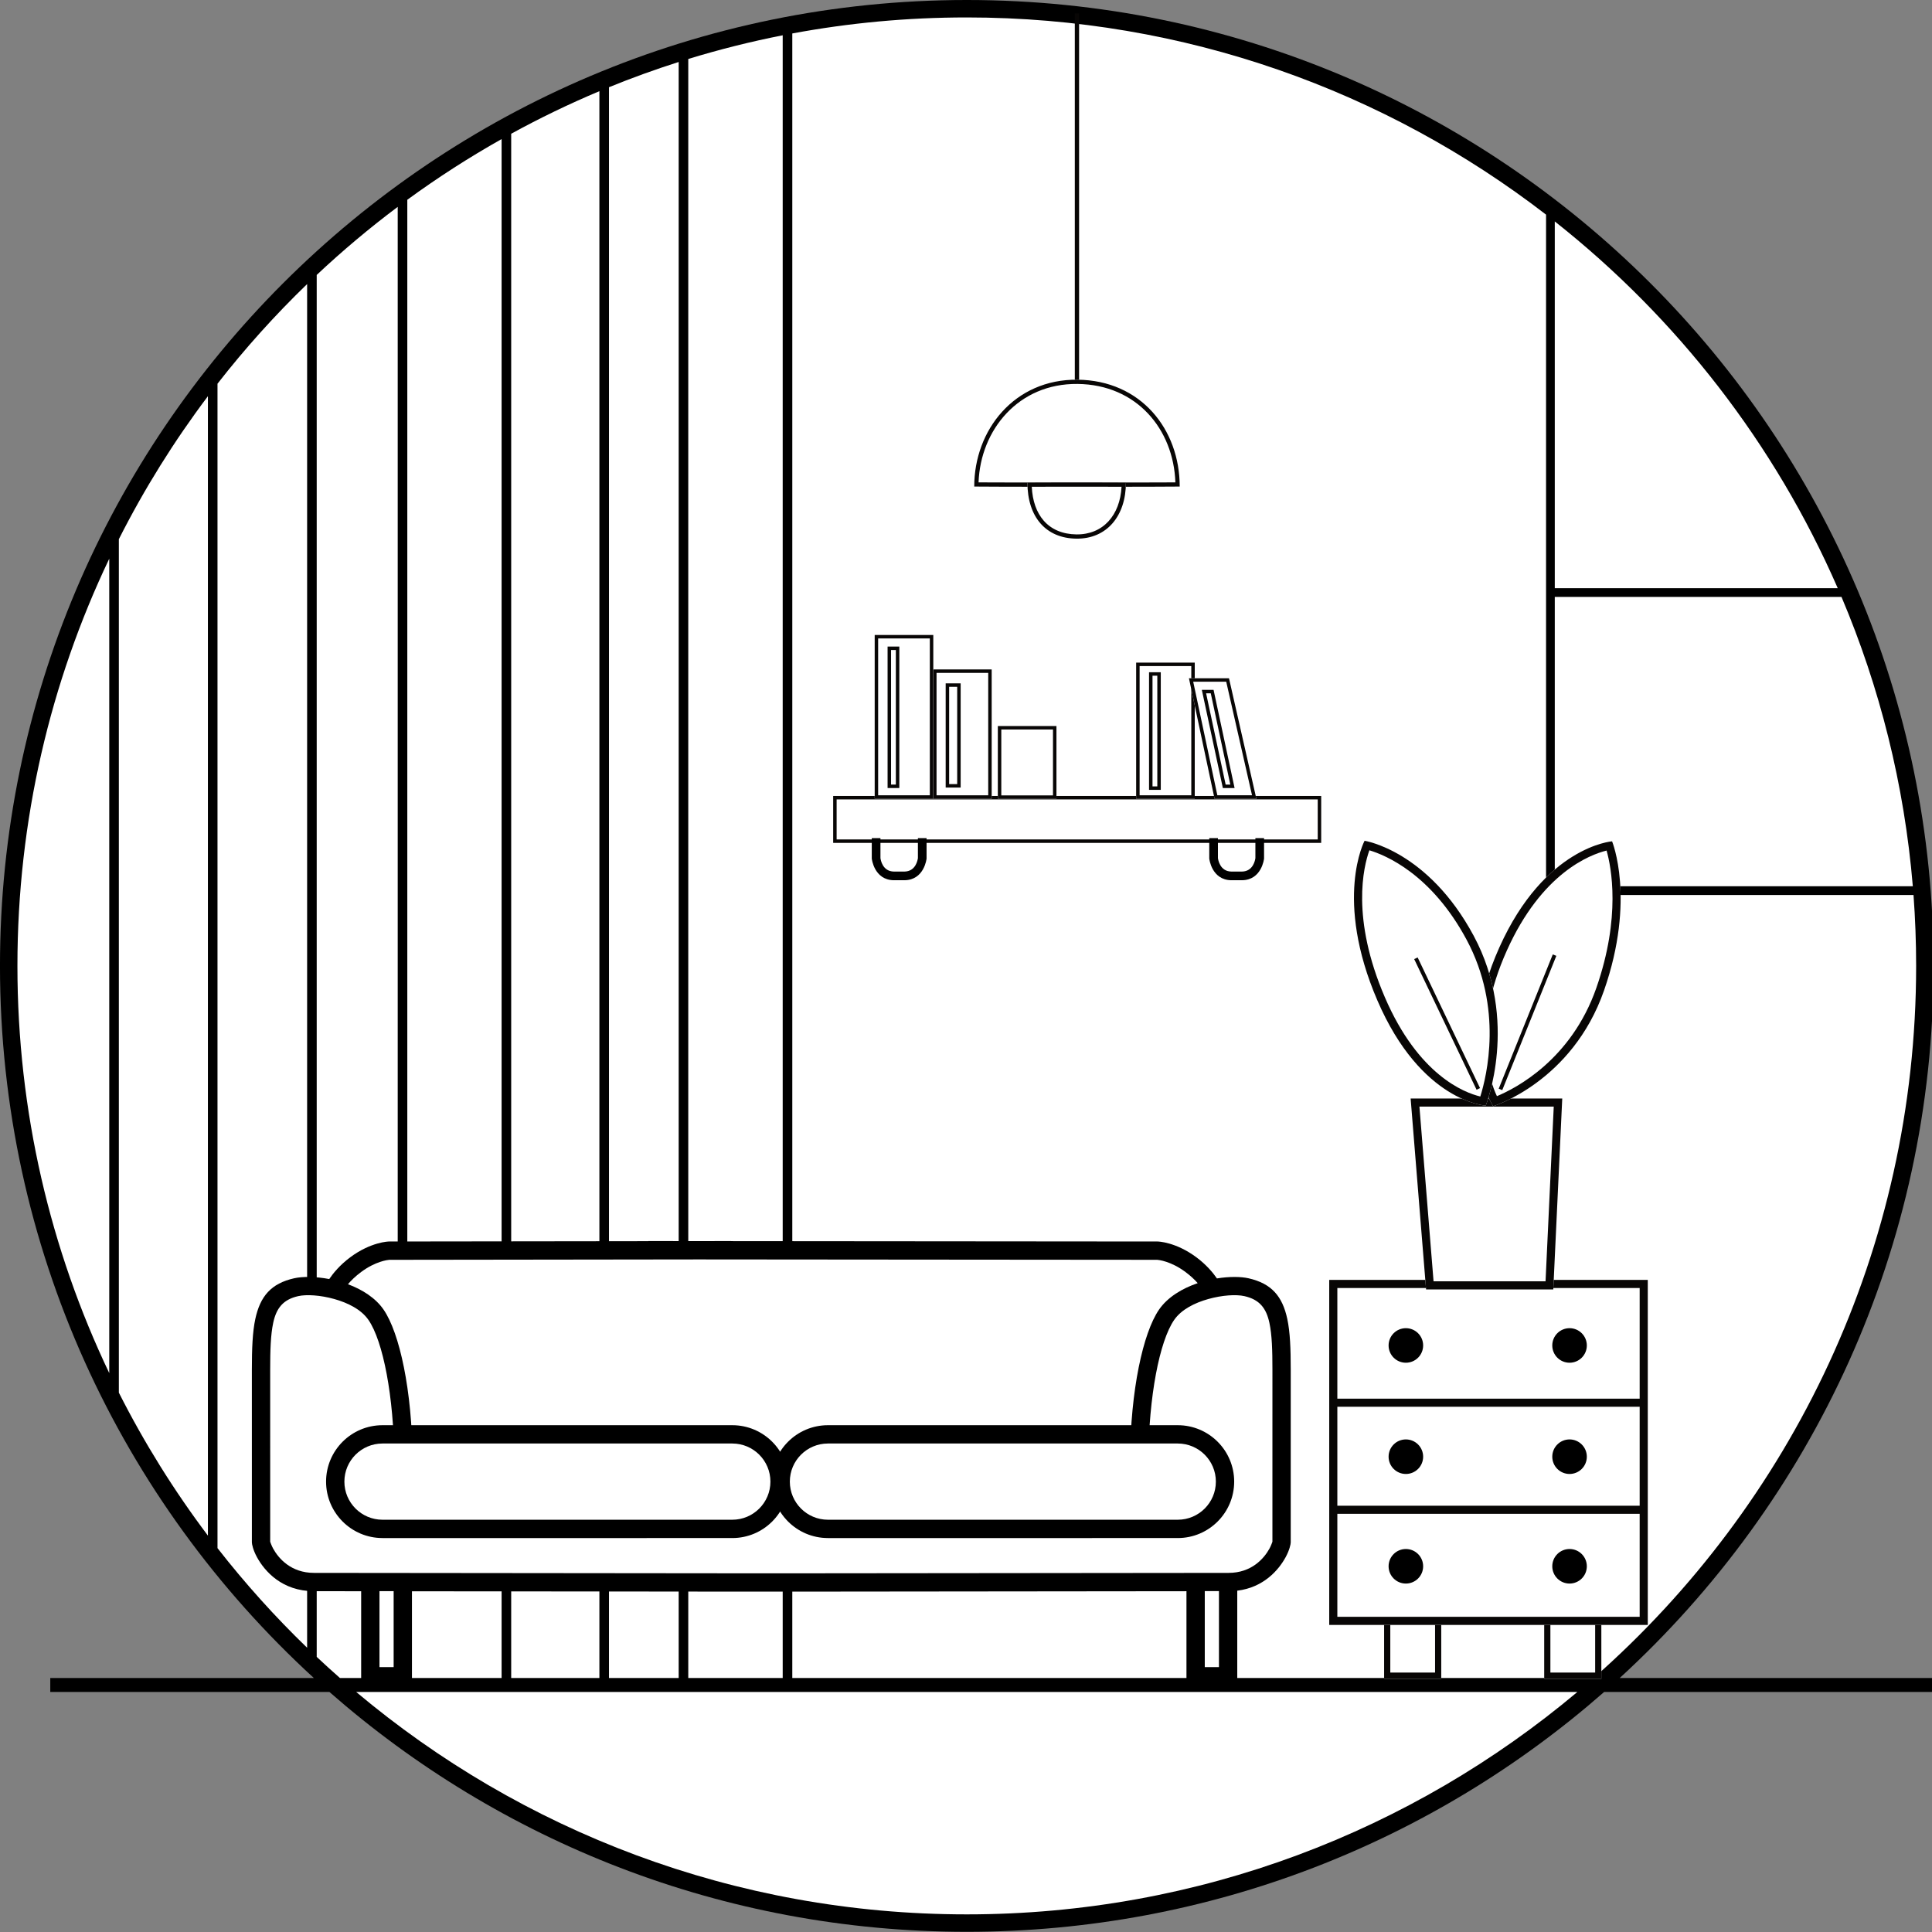 <?xml version="1.0" encoding="UTF-8" standalone="no"?>
<!DOCTYPE svg PUBLIC "-//W3C//DTD SVG 1.1//EN" "http://www.w3.org/Graphics/SVG/1.1/DTD/svg11.dtd">
<svg width="100%" height="100%" viewBox="0 0 4167 4167" version="1.1" xmlns="http://www.w3.org/2000/svg" xmlns:xlink="http://www.w3.org/1999/xlink" xml:space="preserve" xmlns:serif="http://www.serif.com/" style="fill-rule:evenodd;clip-rule:evenodd;stroke-linecap:square;stroke-linejoin:round;stroke-miterlimit:1.5;">
    <rect x="0" y="0" width="4167" height="4167" fill="#808080" stroke="none"/>
    <g id="Circle" transform="matrix(1,0,0,1,250,800)">
        <g transform="matrix(18.808,0,0,18.808,-2242.72,-815.479)">
            <path d="M141.939,193.249C119.823,172.993 105.949,143.897 105.949,111.59C105.949,50.456 155.627,0.823 216.817,0.823C278.007,0.823 327.686,50.456 327.686,111.59C327.686,143.897 313.811,172.993 291.695,193.249L327.613,193.249L327.613,194.849L289.91,194.849C270.39,211.971 244.808,222.356 216.817,222.356C188.826,222.356 163.244,211.971 143.724,194.849L111.716,194.849L111.716,193.249L141.939,193.249Z"/>
        </g>
        <g transform="matrix(18.808,0,0,18.808,-2242.72,-815.479)">
            <path d="M325.306,102.456C324.332,90.776 321.508,79.618 317.127,69.276L284.247,69.276L284.247,102.456L325.306,102.456Z" style="fill:white;"/>
        </g>
        <g transform="matrix(18.808,0,0,18.808,-2242.72,-815.479)">
            <path d="M130.893,178.356C134.049,182.402 137.484,186.22 141.17,189.781L141.17,33.399C137.484,36.959 134.049,40.777 130.893,44.824L130.893,178.356Z" style="fill:white;"/>
        </g>
        <g transform="matrix(18.808,0,0,18.808,-2242.72,-815.479)">
            <path d="M119.58,160.527C122.503,166.306 125.926,171.79 129.793,176.921L129.793,46.258C125.926,51.39 122.503,56.874 119.58,62.653L119.58,160.527Z" style="fill:white;"/>
        </g>
        <g transform="matrix(18.808,0,0,18.808,-2242.72,-815.479)">
            <path d="M118.48,64.892C111.729,79.044 107.949,94.879 107.949,111.59C107.949,128.3 111.729,144.135 118.48,158.288L118.48,64.892Z" style="fill:white;"/>
        </g>
        <g transform="matrix(18.808,0,0,18.808,-2242.72,-815.479)">
            <path d="M316.697,68.276C309.482,51.708 298.256,37.28 284.247,26.217L284.247,68.276L316.697,68.276Z" style="fill:white;"/>
        </g>
        <g transform="matrix(18.808,0,0,18.808,-2242.72,-815.479)">
            <path d="M174.687,193.249L174.687,11.279C171.22,12.736 167.845,14.367 164.572,16.161L164.572,193.249L174.687,193.249Z" style="fill:white;"/>
        </g>
        <g transform="matrix(18.808,0,0,18.808,-2242.72,-815.479)">
            <path d="M151.559,193.249L151.559,24.546C148.318,26.976 145.217,29.582 142.27,32.351L142.27,190.829C143.144,191.65 144.032,192.457 144.933,193.249L151.559,193.249Z" style="fill:white;"/>
        </g>
        <g transform="matrix(18.808,0,0,18.808,-2242.72,-815.479)">
            <path d="M183.779,193.249L183.779,7.93C181.068,8.793 178.402,9.759 175.787,10.824L175.787,193.249L183.779,193.249Z" style="fill:white;"/>
        </g>
        <g transform="matrix(18.808,0,0,18.808,-2242.72,-815.479)">
            <path d="M288.702,193.249C311.372,173.31 325.686,144.107 325.686,111.59C325.686,108.854 325.584,106.141 325.385,103.456L283.747,103.456C283.471,103.456 283.247,103.232 283.247,102.956L283.247,25.437C264.86,11.26 241.817,2.823 216.817,2.823C209.983,2.823 203.294,3.454 196.808,4.66L196.808,193.249L288.702,193.249Z" style="fill:white;"/>
        </g>
        <g transform="matrix(18.808,0,0,18.808,-2242.72,-815.479)">
            <path d="M146.794,194.849C165.728,210.764 190.16,220.356 216.817,220.356C243.474,220.356 267.906,210.764 286.841,194.849L146.794,194.849Z" style="fill:white;"/>
        </g>
        <g transform="matrix(18.808,0,0,18.808,-2242.72,-815.479)">
            <path d="M195.708,193.249L195.708,4.87C192.029,5.593 188.416,6.502 184.879,7.586L184.879,193.249L195.708,193.249Z" style="fill:white;"/>
        </g>
        <g transform="matrix(18.808,0,0,18.808,-2242.72,-815.479)">
            <path d="M163.472,193.249L163.472,16.772C159.724,18.882 156.115,21.208 152.659,23.732L152.659,193.249L163.472,193.249Z" style="fill:white;"/>
        </g>
    </g>
    <g id="Lamp" transform="matrix(8.333,0,0,8.333,250,800)">
        <g transform="matrix(2.257,0,0,2.257,-268.883,-98.077)">
            <path d="M229.344,44.728L229.344,2.707" style="fill:none;stroke:rgb(8,6,5);stroke-width:0.49px;"/>
        </g>
        <g transform="matrix(2.391,0,0,2.391,-326.058,-105.086)">
            <path d="M240.468,44.901C247.317,44.972 251.527,50.266 251.527,56.469C251.527,56.502 229.284,56.502 229.284,56.469C229.284,50.361 233.619,44.829 240.468,44.901Z" style="fill:white;"/>
            <path d="M240.468,44.901C247.317,44.972 251.527,50.266 251.527,56.469C251.527,56.502 229.284,56.502 229.284,56.469C229.284,50.361 233.619,44.829 240.468,44.901ZM229.752,56.017C231.196,56.028 235.8,56.034 240.405,56.034C245.011,56.034 249.616,56.028 251.059,56.017C250.86,50.261 246.868,45.428 240.463,45.361C234.062,45.294 229.96,50.339 229.752,56.017Z" style="fill:rgb(8,6,5);"/>
        </g>
        <g transform="matrix(-1.146,-1.40364e-16,1.53704e-16,-1.255,524.178,99.766)">
            <path d="M240.468,44.901C247.317,44.972 251.527,49.319 251.527,56.469C251.527,56.502 229.284,56.502 229.284,56.469C229.284,49.56 233.619,44.829 240.468,44.901Z" style="fill:white;"/>
            <path d="M240.468,44.901C247.317,44.972 251.527,49.319 251.527,56.469C251.527,56.502 229.284,56.502 229.284,56.469C229.284,49.56 233.619,44.829 240.468,44.901ZM250.545,55.604C250.394,52.675 249.463,50.296 247.844,48.608C246.105,46.795 243.577,45.81 240.457,45.777C234.45,45.714 230.61,49.72 230.268,55.604C233.938,55.622 246.879,55.622 250.545,55.604Z" style="fill:rgb(8,6,5);"/>
        </g>
    </g>
    <g id="Couch" transform="matrix(8.333,0,0,8.333,1349.37,1936.3)">
        <g transform="matrix(3.038,0,0,2.528,-592.243,-285.808)">
            <path d="M204.969,184.1C204.969,184.1 187.63,184.077 176.741,184.064L176.741,193.703L172.413,193.703L172.413,184.059L168.397,184.056C165.666,184.056 164.183,181.995 163.54,180.581C163.208,179.851 163.103,179.246 163.103,179.06L163.102,161.376C163.102,159.227 163.157,157.515 163.395,156.185C163.811,153.858 164.737,152.55 166.704,152.017C167.418,151.824 168.524,151.828 169.694,152.096C170.022,151.512 170.593,150.665 171.474,149.875C173.252,148.282 174.764,148.253 174.764,148.253L174.789,148.252L196.884,148.219L196.884,148.208L201.098,148.212L203.929,148.208L203.929,148.215L240.264,148.252L240.289,148.253C240.289,148.253 241.801,148.282 243.579,149.875C244.429,150.637 244.989,151.451 245.323,152.032C246.379,151.829 247.358,151.841 248.009,152.017C249.976,152.55 250.903,153.858 251.318,156.185C251.556,157.515 251.611,159.227 251.611,161.376L251.61,179.06C251.61,179.246 251.505,179.851 251.173,180.581C250.591,181.861 249.32,183.673 247.055,184.003L247.055,193.703L242.727,193.703L242.727,184.058C234.474,184.067 215.482,184.092 210.801,184.098L210.801,184.1L204.969,184.1Z"/>
        </g>
        <g transform="matrix(3.038,0,0,2.528,-592.243,-285.808)">
            <path d="M209.743,182.225C209.743,182.225 242.963,182.181 246.316,182.181C248.279,182.181 249.342,180.697 249.804,179.682C249.928,179.411 250.028,179.07 250.05,178.992L250.051,161.376C250.051,159.39 250.013,157.807 249.793,156.578C249.523,155.067 248.943,154.192 247.666,153.846C246.956,153.653 245.765,153.745 244.589,154.141C243.445,154.527 242.301,155.198 241.677,156.284C240.426,158.464 239.516,164.154 239.482,170.531L237.922,170.519C237.96,163.523 239.02,157.612 240.393,155.22C241.122,153.951 242.362,153.053 243.685,152.516C243.432,152.169 243.095,151.78 242.646,151.378C241.391,150.253 240.334,150.135 240.243,150.127L201.13,150.087L174.802,150.128C174.669,150.141 173.632,150.28 172.407,151.378C171.909,151.824 171.549,152.254 171.289,152.627C172.513,153.173 173.64,154.034 174.32,155.22C175.693,157.612 176.754,163.523 176.791,170.519L175.231,170.531C175.197,164.154 174.287,158.464 173.036,156.284C172.413,155.198 171.268,154.527 170.124,154.141C168.949,153.745 167.757,153.653 167.047,153.846C165.77,154.192 165.19,155.067 164.92,156.578C164.701,157.807 164.662,159.39 164.662,161.376L164.663,178.992C164.686,179.07 164.786,179.411 164.909,179.682C165.371,180.697 166.435,182.181 168.397,182.181C171.751,182.181 204.97,182.225 204.97,182.225L209.743,182.225Z" style="fill:white;"/>
        </g>
        <g transform="matrix(3.038,0,0,2.528,-592.243,-285.808)">
            <path d="M245.495,184.045L244.287,184.045L244.287,191.829L245.495,191.829L245.495,184.045Z" style="fill:white;"/>
        </g>
        <g transform="matrix(3.038,0,0,2.528,-592.243,-285.808)">
            <path d="M175.181,184.051L173.974,184.051L173.974,191.829L175.181,191.829L175.181,184.051Z" style="fill:white;"/>
        </g>
        <g transform="matrix(0.282,0,0,0.279,-417.643,-235.925)">
            <path d="M1959.88,1363.42L1267.56,1363.42" style="fill:none;stroke:black;stroke-width:7.49px;stroke-linecap:butt;"/>
        </g>
    </g>
    <g id="LeftCushion" transform="matrix(8.333,0,0,8.333,1198.59,881.671)">
        <g transform="matrix(2.502,0,0,2.502,-323.877,-137.452)">
            <path d="M147.708,171.759L111.519,171.76L111.519,171.759C108.301,171.754 105.691,169.14 105.691,165.922C105.691,162.703 108.301,160.09 111.519,160.085L111.521,160.085L147.708,160.085L147.715,160.085C150.937,160.085 153.552,162.7 153.552,165.922C153.552,169.143 150.937,171.759 147.715,171.759L147.708,171.759Z"/>
        </g>
        <g transform="matrix(2.502,0,0,2.502,-323.877,-137.452)">
            <path d="M147.708,161.979L111.521,161.979L111.519,161.979C109.347,161.984 107.585,163.749 107.585,165.922C107.585,168.095 109.348,169.861 111.521,169.864L111.521,169.866L147.708,169.864L147.715,169.864C149.891,169.864 151.658,168.098 151.658,165.922C151.658,163.746 149.891,161.979 147.715,161.979L147.708,161.979Z" style="fill:white;"/>
        </g>
    </g>
    <g id="RightCushion" transform="matrix(8.333,0,0,8.333,1624.28,881.671)">
        <g transform="matrix(2.502,0,0,2.502,-259.666,-137.452)">
            <path d="M147.708,171.759L111.519,171.76L111.519,171.759C108.301,171.754 105.691,169.14 105.691,165.922C105.691,162.703 108.301,160.09 111.519,160.085L111.521,160.085L147.708,160.085L147.715,160.085C150.937,160.085 153.552,162.7 153.552,165.922C153.552,169.143 150.937,171.759 147.715,171.759L147.708,171.759Z"/>
        </g>
        <g transform="matrix(2.502,0,0,2.502,-259.666,-137.452)">
            <path d="M147.708,161.979L111.521,161.979L111.519,161.979C109.347,161.984 107.585,163.749 107.585,165.922C107.585,168.095 109.348,169.861 111.521,169.864L111.521,169.866L147.708,169.864L147.715,169.864C149.891,169.864 151.658,168.098 151.658,165.922C151.658,163.746 149.891,161.979 147.715,161.979L147.708,161.979Z" style="fill:white;"/>
        </g>
    </g>
    <g id="EndTable" transform="matrix(8.333,0,0,8.333,250,800)">
        <g transform="matrix(2.257,0,0,2.248,-270.384,-113.216)">
            <rect x="265.234" y="186.351" width="6.552" height="14.593" style="fill:white;"/>
            <path d="M271.786,186.351L271.786,200.943L265.234,200.943L265.234,186.351L271.786,186.351ZM271.077,187.063L265.943,187.063L265.943,200.232L271.077,200.232L271.077,187.063Z" style="fill:rgb(8,6,5);"/>
        </g>
        <g transform="matrix(2.257,0,0,2.248,-228.947,-113.216)">
            <rect x="265.234" y="186.351" width="6.552" height="14.593" style="fill:white;"/>
            <path d="M271.786,186.351L271.786,200.943L265.234,200.943L265.234,186.351L271.786,186.351ZM271.077,187.063L265.943,187.063L265.943,200.232L271.077,200.232L271.077,187.063Z" style="fill:rgb(8,6,5);"/>
        </g>
        <g transform="matrix(2.268,0,0,2.264,-272.128,-99.114)">
            <rect x="258.453" y="147.697" width="36.353" height="39.444" style="fill:white;"/>
            <path d="M294.807,147.697L294.807,187.142L258.453,187.142L258.453,147.697L294.807,147.697ZM293.881,148.625L259.379,148.625L259.379,186.214L293.881,186.214L293.881,148.625Z" style="fill:rgb(8,6,5);"/>
        </g>
        <g transform="matrix(2.257,0,0,2.257,-268.766,-97.989)">
            <path d="M259.57,161.741L293.782,161.741" style="fill:none;stroke:rgb(8,6,5);stroke-width:0.93px;stroke-linecap:butt;"/>
        </g>
        <g transform="matrix(2.257,0,0,2.257,-268.766,-70.277)">
            <path d="M259.57,161.741L293.782,161.741" style="fill:none;stroke:rgb(8,6,5);stroke-width:0.93px;stroke-linecap:butt;"/>
        </g>
        <g transform="matrix(2.149,0,0,2.149,-241.828,-82.676)">
            <circle cx="267.896" cy="155.848" r="2.081"/>
        </g>
        <g transform="matrix(2.149,0,0,2.149,-241.828,-53.884)">
            <circle cx="267.896" cy="155.848" r="2.081"/>
        </g>
        <g transform="matrix(2.149,0,0,2.149,-241.828,-25.52)">
            <circle cx="267.896" cy="155.848" r="2.081"/>
        </g>
        <g transform="matrix(2.149,0,0,2.149,-199.462,-82.676)">
            <circle cx="267.896" cy="155.848" r="2.081"/>
        </g>
        <g transform="matrix(2.149,0,0,2.149,-199.462,-53.884)">
            <circle cx="267.896" cy="155.848" r="2.081"/>
        </g>
        <g transform="matrix(2.149,0,0,2.149,-199.462,-25.52)">
            <circle cx="267.896" cy="155.848" r="2.081"/>
        </g>
    </g>
    <g id="Plant" transform="matrix(8.333,0,0,8.333,250,800)">
        <g transform="matrix(2.257,0,0,2.257,-268.883,-98.077)">
            <path d="M269.381,148.788L267.61,126.892L284.997,126.892L283.969,148.788L269.381,148.788Z" style="fill:white;"/>
            <path d="M269.381,148.788L267.61,126.892L284.997,126.892L283.969,148.788L269.381,148.788ZM270.239,147.858L283.082,147.858L284.022,127.823L268.619,127.823L270.239,147.858Z" style="fill:rgb(8,6,5);"/>
        </g>
        <g>
            <g transform="matrix(2.257,0,0,2.257,-268.359,-99.997)">
                <path d="M290.479,98.25C290.479,98.25 282.748,98.837 277.555,110.411C272.361,121.984 276.843,128.63 276.843,128.63C276.843,128.63 285.896,125.845 289.556,115.36C293.216,104.874 290.479,98.25 290.479,98.25Z" style="fill:white;"/>
                <path d="M290.479,98.25C290.479,98.25 293.216,104.874 289.556,115.36C285.896,125.845 276.843,128.63 276.843,128.63C276.843,128.63 272.361,121.984 277.555,110.411C282.748,98.837 290.479,98.25 290.479,98.25ZM289.849,99.311C287.917,99.786 282.398,101.889 278.404,110.792C274.377,119.765 276.393,125.62 277.274,127.475C279.401,126.592 285.79,123.326 288.678,115.053C291.511,106.936 290.392,101.227 289.849,99.311Z" style="fill:rgb(8,6,5);"/>
            </g>
            <g transform="matrix(2.257,0,0,2.257,-268.359,-99.997)">
                <path d="M277.764,126.499L283.801,111.507" style="fill:none;stroke:rgb(8,6,5);stroke-width:0.44px;"/>
            </g>
        </g>
        <g transform="matrix(1.526,-1.663,1.663,1.526,-281.823,454.274)">
            <path d="M289.831,97.855C289.831,97.855 282.526,99.745 277.332,111.319C272.139,122.892 276.843,128.63 276.843,128.63C276.843,128.63 286.6,124.935 290.26,114.449C293.921,103.963 289.831,97.855 289.831,97.855Z" style="fill:white;"/>
            <path d="M289.831,97.855C289.831,97.855 293.921,103.963 290.26,114.449C286.6,124.935 276.843,128.63 276.843,128.63C276.843,128.63 272.139,122.892 277.332,111.319C282.526,99.745 289.831,97.855 289.831,97.855ZM289.398,99C287.549,99.777 282.221,102.697 278.181,111.7C274.202,120.568 276.273,125.804 277.196,127.463C279.414,126.425 286.443,122.562 289.382,114.142C292.194,106.086 290.247,100.748 289.398,99Z" style="fill:rgb(8,6,5);"/>
        </g>
        <g transform="matrix(1.526,-1.663,1.663,1.526,-281.823,454.274)">
            <path d="M277.764,126.499L283.801,111.507" style="fill:none;stroke:rgb(8,6,5);stroke-width:0.44px;"/>
        </g>
    </g>
    <g id="BookShelf" transform="matrix(8.333,0,0,8.333,250,800)">
        <g transform="matrix(2.257,0,0,2.257,-268.883,-98.077)">
            <path d="M257.353,92.199L257.353,97.58L201.388,97.58L201.388,92.199L257.353,92.199ZM256.957,92.595L201.784,92.595L201.784,97.184L256.957,97.184L256.957,92.595Z" style="fill:rgb(8,6,5);"/>
        </g>
        <g transform="matrix(2.257,0,0,2.257,-268.812,-97.934)">
            <path d="M209.535,101.8L208.316,101.8L208.309,101.8C206.042,101.767 205.786,99.329 205.786,99.329L205.783,99.281L205.783,96.969L206.777,96.969L206.777,97.466L206.778,99.26C206.803,99.467 207.017,100.786 208.321,100.806L209.53,100.806C210.833,100.786 211.047,99.467 211.073,99.26L211.073,97.466L211.073,96.969L212.067,96.969L212.067,99.281L212.065,99.329C212.065,99.329 211.809,101.767 209.542,101.8L209.535,101.8Z"/>
        </g>
        <g transform="matrix(2.257,0,0,2.257,-181.46,-97.934)">
            <path d="M209.535,101.8L208.316,101.8L208.309,101.8C206.042,101.767 205.786,99.329 205.786,99.329L205.783,99.281L205.783,96.969L206.777,96.969L206.777,97.466L206.778,99.26C206.803,99.467 207.017,100.786 208.321,100.806L209.53,100.806C210.833,100.786 211.047,99.467 211.073,99.26L211.073,97.466L211.073,96.969L212.067,96.969L212.067,99.281L212.065,99.329C212.065,99.329 211.809,101.767 209.542,101.8L209.535,101.8Z"/>
        </g>
    </g>
    <g id="Book" transform="matrix(8.333,0,0,8.333,253.883,800)">
        <g transform="matrix(2.503,0,0,2.484,-320.586,-118.506)">
            <rect x="206.359" y="75.223" width="6.059" height="17.064" style="fill:white;"/>
            <path d="M212.418,75.223L212.418,92.287L206.359,92.287L206.359,75.223L212.418,75.223ZM212.061,75.583L206.716,75.583L206.716,91.927L212.061,91.927L212.061,75.583Z" style="fill:rgb(8,6,5);"/>
        </g>
        <g transform="matrix(2.257,0,0,2.257,-268.298,-98.077)">
            <rect x="207.162" y="75.066" width="1.345" height="16.223" style="fill:white;"/>
            <path d="M208.508,75.066L208.508,91.289L207.162,91.289L207.162,75.066L208.508,75.066ZM208.111,75.463L207.559,75.463L207.559,90.893L208.111,90.893L208.111,75.463Z" style="fill:rgb(8,6,5);"/>
        </g>
    </g>
    <g id="Book1" serif:id="Book" transform="matrix(8.333,0,0,6.581,309.682,962.117)">
        <g transform="matrix(2.503,0,0,2.484,-312.169,-113.653)">
            <rect x="206.359" y="75.223" width="6.059" height="17.064" style="fill:white;"/>
            <path d="M212.418,75.223L212.418,92.287L206.359,92.287L206.359,75.223L212.418,75.223ZM212.061,75.679L206.716,75.679L206.716,91.831L212.061,91.831L212.061,75.679Z" style="fill:rgb(8,6,5);"/>
        </g>
        <g transform="matrix(2.882,0,0,2.105,-389.435,-80.25)">
            <rect x="207.162" y="75.066" width="1.345" height="16.223" style="fill:white;"/>
            <path d="M208.508,75.066L208.508,91.289L207.162,91.289L207.162,75.066L208.508,75.066ZM208.197,75.604L207.473,75.604L207.473,90.751L208.197,90.751L208.197,75.604Z" style="fill:rgb(8,6,5);"/>
        </g>
    </g>
    <g transform="matrix(20.862,0,0,9.204,-2152.89,873.587)">
        <g id="Book2" serif:id="Book">
            <rect x="206.359" y="75.223" width="6.059" height="17.064" style="fill:white;"/>
            <path d="M212.418,75.223L212.418,92.287L206.359,92.287L206.359,75.223L212.418,75.223ZM212.061,76.033L206.716,76.033L206.716,91.477L212.061,91.477L212.061,76.033Z" style="fill:rgb(8,6,5);"/>
        </g>
    </g>
    <g id="Book3" serif:id="Book" transform="matrix(8.333,0,0,6.927,503.74,930.08)">
        <g transform="matrix(2.503,0,0,2.484,-282.897,-114.807)">
            <rect x="206.359" y="75.223" width="6.059" height="17.064" style="fill:white;"/>
            <path d="M212.418,75.223L212.418,92.287L206.359,92.287L206.359,75.223L212.418,75.223ZM212.061,75.656L206.716,75.656L206.716,91.854L212.061,91.854L212.061,75.656Z" style="fill:rgb(8,6,5);"/>
        </g>
        <g transform="matrix(2.257,0,0,2.257,-230.609,-94.377)">
            <rect x="207.162" y="75.066" width="1.345" height="16.223" style="fill:white;"/>
            <path d="M208.508,75.066L208.508,91.289L207.162,91.289L207.162,75.066L208.508,75.066ZM208.111,75.543L207.559,75.543L207.559,90.813L208.111,90.813L208.111,75.543Z" style="fill:rgb(8,6,5);"/>
        </g>
    </g>
    <g id="Book4" serif:id="Book" transform="matrix(8.333,0,0,8.333,574.272,800)">
        <g transform="matrix(2.503,0,0,2.484,-272.258,-118.506)">
            <path d="M208.327,79.733L211.158,92.287L206.834,92.287L204.186,79.733L208.327,79.733Z" style="fill:white;"/>
            <path d="M208.327,79.733L211.158,92.287L206.834,92.287L204.186,79.733L208.327,79.733ZM208.041,80.093L204.627,80.093L207.123,91.927L210.71,91.927L208.041,80.093Z" style="fill:rgb(8,6,5);"/>
        </g>
        <g transform="matrix(2.257,0,0,2.257,-219.97,-98.077)">
            <path d="M206.097,80.03L208.508,91.289L207.162,91.289L204.751,80.03L206.097,80.03Z" style="fill:white;"/>
            <path d="M206.097,80.03L208.508,91.289L207.162,91.289L204.751,80.03L206.097,80.03ZM205.776,80.426L205.242,80.426L207.483,90.893L208.017,90.893L205.776,80.426Z" style="fill:rgb(8,6,5);"/>
        </g>
    </g>
</svg>
